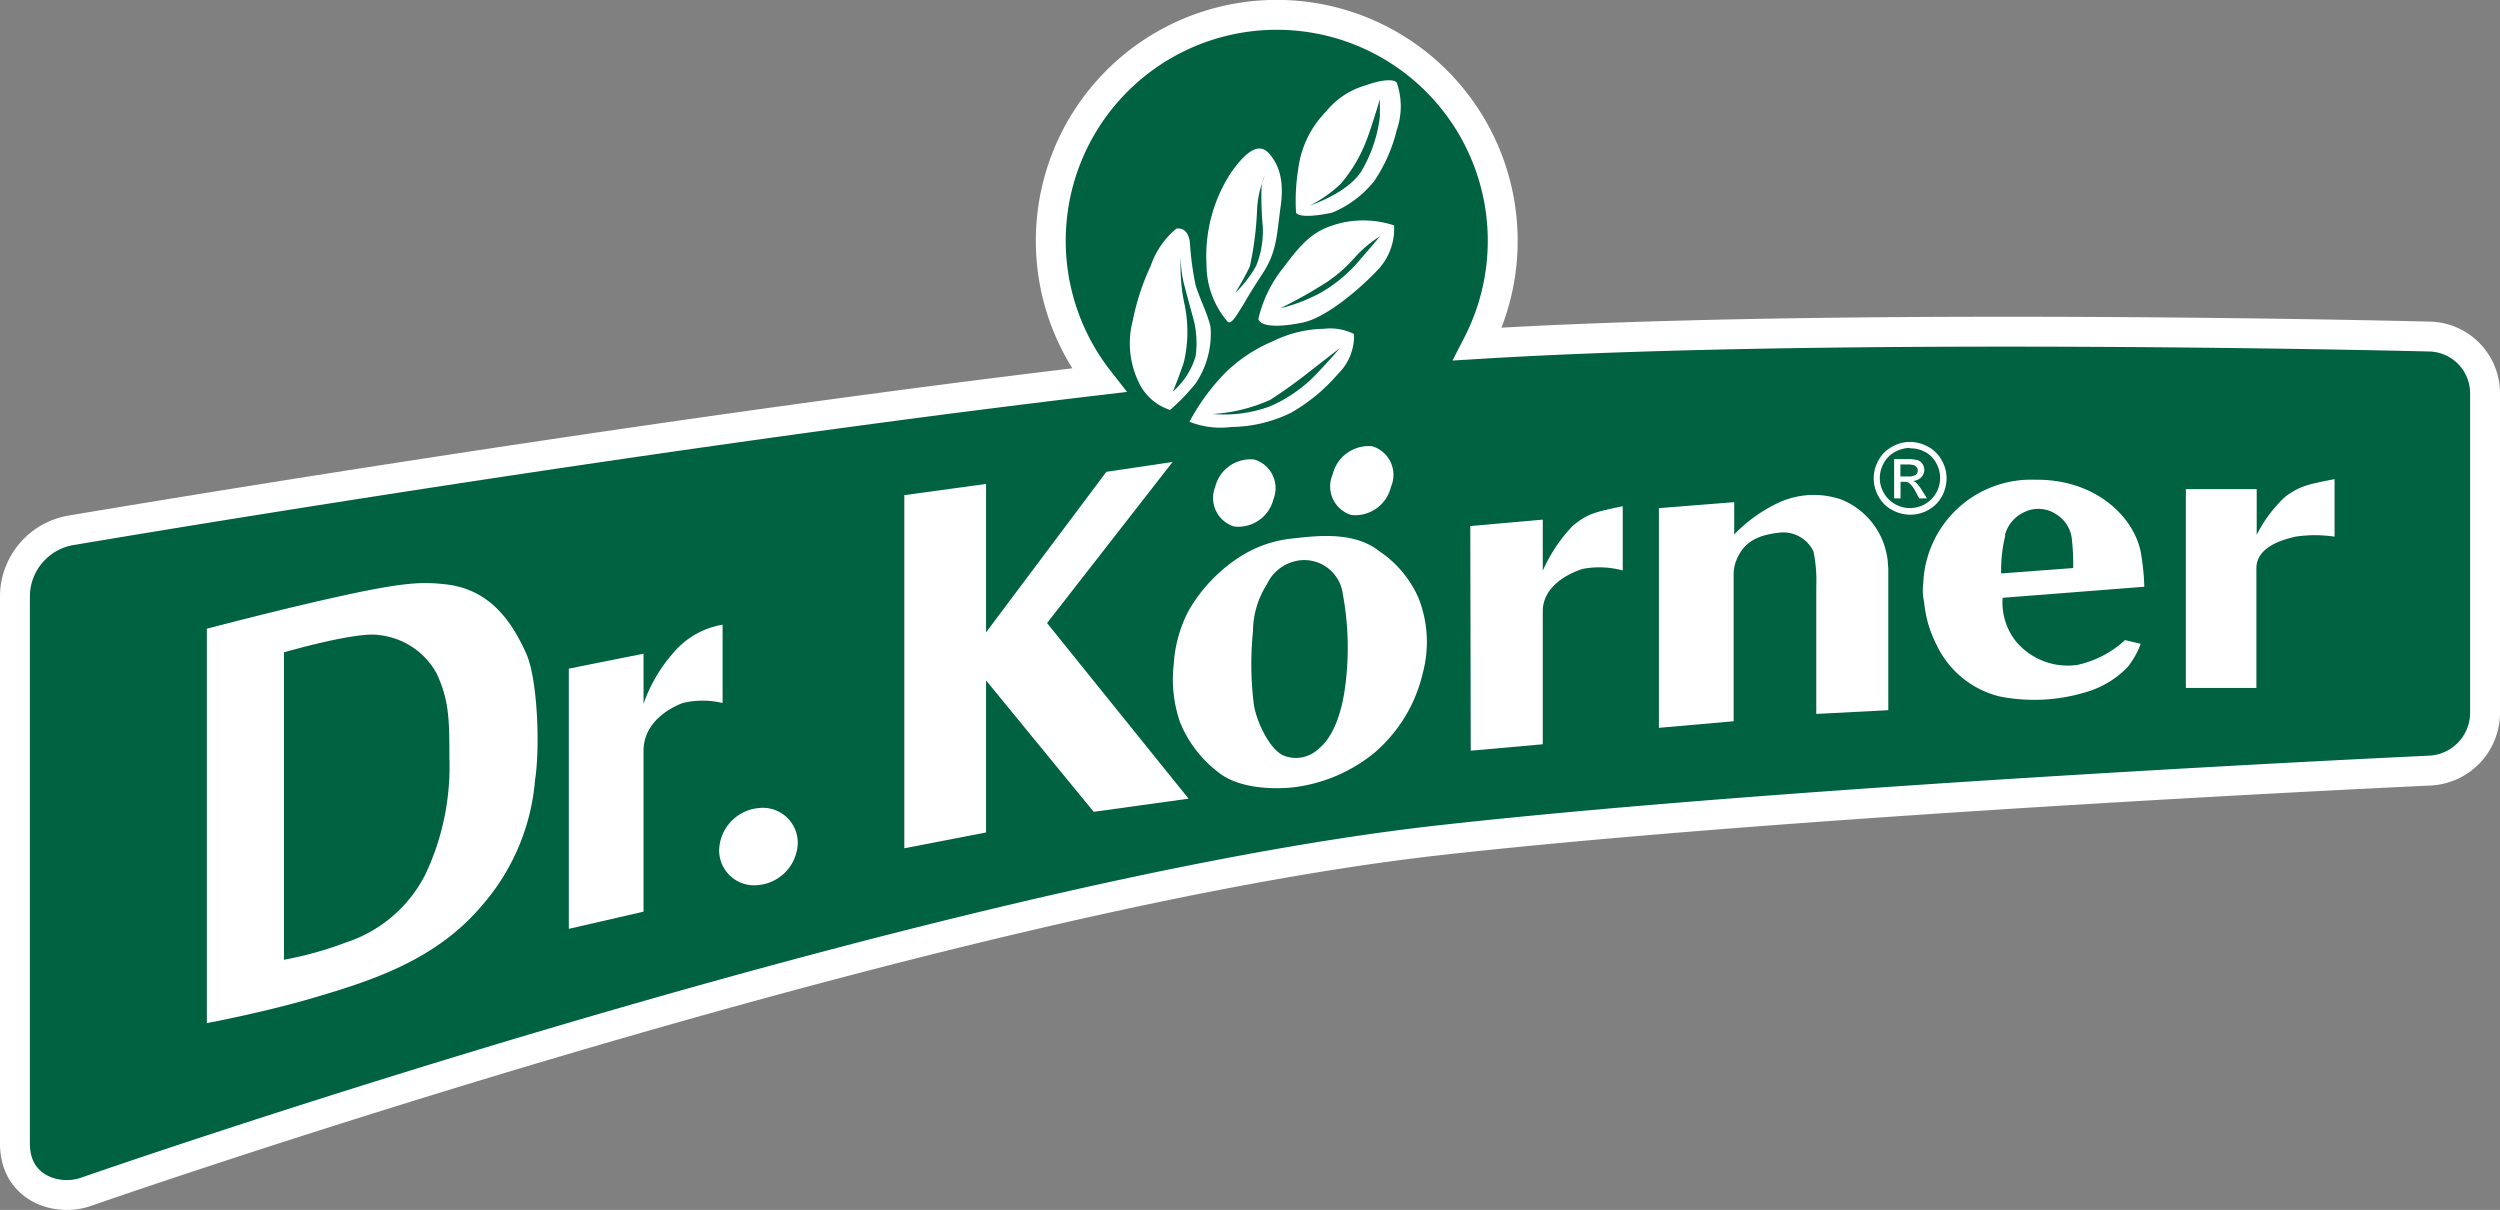 <svg xmlns="http://www.w3.org/2000/svg" viewBox="0 0 167.28 80.96"><rect x="0" y="0" width="167.28" height="80.96" fill="#808080" stroke="none"/><defs><style>.cls-1{fill:#006241;}.cls-2{fill:#fff;}.cls-3{fill:none;stroke:#fff;stroke-miterlimit:10;stroke-width:2px;}</style></defs><title>Logo_2</title><g id="Слой_2" data-name="Слой 2"><g id="Слой_1-2" data-name="Слой 1"><path class="cls-1" d="M162.61,22.52s-39.28-1-63.73.5a15.12,15.12,0,1,0-25.35,2.42c-32,3.78-68.92,10.07-68.92,10.07A4.51,4.51,0,0,0,1,39.78V76.53c0,3,2.84,3.89,4.74,3.22,0,0,56.54-19.72,90.59-23.53,24.46-2.74,66.29-4.66,66.29-4.66a3.88,3.88,0,0,0,3.66-3.83V26.27A3.8,3.8,0,0,0,162.61,22.52Z"/><path class="cls-2" d="M78.71,15.3s.79-.2.91.95A19.94,19.94,0,0,0,80,19.08c.31,1,.8,1.9,1,2.8A5.94,5.94,0,0,1,80,25.66a13.79,13.79,0,0,1-1.71,1.77,3.51,3.51,0,0,1-2-1.66,6,6,0,0,1-.49-4.34A16,16,0,0,1,77,17.78,5.55,5.55,0,0,1,78.71,15.3Z"/><path class="cls-2" d="M82.15,21.53a5.82,5.82,0,0,1-1.42-3.84,10.2,10.2,0,0,1,1.64-6.14c1.23-1.74,2-1.93,2.58-1.24s1,1.67.74,3.51-.23,3-1.21,4.49-1.11,1.8-1.44,2.32S82.38,21.72,82.15,21.53Z"/><path class="cls-2" d="M86.72,14.22a13.44,13.44,0,0,1,.15-2.93,6.66,6.66,0,0,1,1.88-3.85,5.23,5.23,0,0,1,2.6-1.72c1.16-.42,1.92-.43,2.11-.19a4.83,4.83,0,0,1,0,3.17,10.59,10.59,0,0,1-1.49,3.39,7,7,0,0,1-2.81,2.13C88.27,14.43,86.89,14.59,86.72,14.22Z"/><path class="cls-2" d="M84.2,21.34a8.52,8.52,0,0,1,1.68-3.44c1.48-2,2.23-2.58,3.93-3a6.62,6.62,0,0,1,3.47.18,4,4,0,0,1-1,2.88c-1.21,1.31-3.52,3.29-5.1,3.62S84.35,21.88,84.2,21.34Z"/><path class="cls-2" d="M79.59,28.22A14.26,14.26,0,0,1,82,24.93a10.11,10.11,0,0,1,3.18-2.1A8,8,0,0,1,88.6,22a3.52,3.52,0,0,1,2,.35,3.55,3.55,0,0,1-1.1,2.7,11.79,11.79,0,0,1-3.12,2.57,9.26,9.26,0,0,1-4,.95A5.58,5.58,0,0,1,79.59,28.22Z"/><path class="cls-2" d="M35.23,43.77c-.95-2.11-2.39-4.36-5.48-4.68-1.43-.15-2.58-.15-6.52.7-4.25.92-9.39,2.28-9.39,2.28V68.46s4-.75,7.43-1.78,7.8-2.37,10.9-6A14.57,14.57,0,0,0,35.8,52.2C36.13,50.16,36,45.57,35.23,43.77ZM28.49,58.45a9.11,9.11,0,0,1-5.34,4.61A24,24,0,0,1,19,64.22V43.65s4.82-1.4,6.33-1.16a5,5,0,0,1,3.88,2.56c.84,1.8.86,3.09.86,5.65A16.86,16.86,0,0,1,28.49,58.45Z"/><path class="cls-2" d="M38.06,44.74l5-1v3.35a10.33,10.33,0,0,1,2.05-3.47,5.47,5.47,0,0,1,3.24-1.82v5.24a5.7,5.7,0,0,0-2.67,0c-.93.36-2.62,1.32-2.62,3.2V61l-5,1.15Z"/><path class="cls-2" d="M53.38,56.41a2.91,2.91,0,0,1-2.63,2.81,2.34,2.34,0,0,1-2.63-2.34,2.91,2.91,0,0,1,2.63-2.81A2.34,2.34,0,0,1,53.38,56.41Z"/><polygon class="cls-2" points="79.53 53.44 70.06 41.69 78.46 30.91 74.03 31.57 65.98 42.31 65.98 32.38 60.51 33.13 60.51 56.76 65.98 55.7 65.98 45.53 73.18 54.32 79.53 53.44"/><path class="cls-2" d="M94.91,40a7.31,7.31,0,0,0-2.62-3.12c-1.75-1.39-4.37-1-5.8-.85a8,8,0,0,0-3.42,1.16,10.53,10.53,0,0,0-3.53,3.66,8.79,8.79,0,0,0-1,3.58,8.78,8.78,0,0,0,.42,3.9,8,8,0,0,0,2.58,3.36c1.43,1.14,3.87,1.11,4.92,1A10.53,10.53,0,0,0,92,50.34,10,10,0,0,0,95.21,45,8,8,0,0,0,94.91,40ZM90,46c-.2,1.51-.72,3.28-1.78,4.11a2.19,2.19,0,0,1-2.32.45c-.88-.37-1.79-2.12-2-3.4a21.59,21.59,0,0,1-.06-4.91,5.88,5.88,0,0,1,.93-3.15A2.8,2.8,0,0,1,87,37.49a2.6,2.6,0,0,1,2.85,2.26A19.58,19.58,0,0,1,90,46Z"/><path class="cls-2" d="M98.38,35.2l4.85-.43v3.42a10.41,10.41,0,0,1,2-3c1-.83,1.51-.93,3.35-1.32v4.3a6,6,0,0,0-2.7-.1c-1.22.41-2.65,1.29-2.65,2.84v8.89l-4.82.43Z"/><path class="cls-2" d="M146.23,32.73H151v3.06a8.92,8.92,0,0,1,1.94-2.58c1-.71,1.48-.8,3.27-1.15v3.85a8.74,8.74,0,0,0-2.62,0c-1.19.27-2.61.82-2.61,2.12v8h-4.72V32.73Z"/><path class="cls-2" d="M126.32,37.62a5,5,0,0,0-3.1-4.19,5.64,5.64,0,0,0-4.18.19,10.09,10.09,0,0,0-3,2.14V33.6L111,34V48.7l5-.44V38.41a2.66,2.66,0,0,1,.15-.84c.44-1.14,1.2-1.74,2.91-1.93a2.24,2.24,0,0,1,2.28,1.25,9.53,9.53,0,0,1,.19,2.37v8.51l4.82-.25V38C126.33,37.85,126.32,37.72,126.32,37.62Z"/><path class="cls-2" d="M139,44.49a4.52,4.52,0,0,1-4.09-1.55A4.18,4.18,0,0,1,134,40l9.48-.74a16.1,16.1,0,0,0-.21-2.16c-.38-2.43-3-5.06-7.1-5A7.22,7.22,0,0,0,128.69,39a3.85,3.85,0,0,0,.06,1.31,7.8,7.8,0,0,0,.82,2.82,6.35,6.35,0,0,0,4.18,3.46,11.87,11.87,0,0,0,5.83-.28,6.31,6.31,0,0,0,2.79-1.68,5.76,5.76,0,0,0,.87-1.55l-1.05-.25A6.85,6.85,0,0,1,139,44.49Zm-4.85-8.67a2.33,2.33,0,0,1,1.29-1.55,2.15,2.15,0,0,1,2.2.18,2.2,2.2,0,0,1,1,1.7,15.06,15.06,0,0,1,.08,1.86l-4.82.36A9.82,9.82,0,0,1,134.18,35.82Z"/><path class="cls-2" d="M85.21,33.4a2.43,2.43,0,0,1-2.63,1.83,2,2,0,0,1-1.27-2.65,2.43,2.43,0,0,1,2.63-1.83A2,2,0,0,1,85.21,33.4Z"/><path class="cls-2" d="M93.07,32.58a2.46,2.46,0,0,1-2.65,1.88,2,2,0,0,1-1.25-2.71,2.48,2.48,0,0,1,2.65-1.89A2,2,0,0,1,93.07,32.58Z"/><path class="cls-1" d="M82.65,19.6a7.63,7.63,0,0,0,1.4-1.81,6.14,6.14,0,0,0,.44-2.69,21.17,21.17,0,0,1-.08-2.5,1.81,1.81,0,0,1,.22-.85,6.72,6.72,0,0,0-.52,2.36,21.79,21.79,0,0,1-.48,3.72A19.1,19.1,0,0,1,82.65,19.6Z"/><path class="cls-1" d="M87.65,13.75s2.62-.85,3.5-2.39a9.31,9.31,0,0,0,1.18-3.57c0-.59,0-1.14,0-1.14s-.66,2.21-1,3a9.8,9.8,0,0,1-1.62,2.65A8.56,8.56,0,0,1,87.65,13.75Z"/><path class="cls-1" d="M78.48,26.2A5,5,0,0,0,80,23.84a6.39,6.39,0,0,0-.11-2.36c-.15-.55-.59-2.17-.7-2.61a7.4,7.4,0,0,1-.18-1.7,12.1,12.1,0,0,0,.22,3.06,8.94,8.94,0,0,1,0,3.94C79,24.94,78.48,26.2,78.48,26.2Z"/><path class="cls-1" d="M85.67,20.63a11.27,11.27,0,0,0,2.8-1.1,9.74,9.74,0,0,0,2.58-2.21c.59-.67,1.29-1.51,1.29-1.51a7.84,7.84,0,0,0-1.77,1.51,9.57,9.57,0,0,1-2.43,1.95C87.29,19.82,85.67,20.63,85.67,20.63Z"/><path class="cls-1" d="M81.14,27.7A8.81,8.81,0,0,0,85,27.18a9.54,9.54,0,0,0,2.61-1.69c.59-.52,2.06-2.21,2.06-2.21s-1,.77-2,1.55A33,33,0,0,1,85,26.75,10.87,10.87,0,0,1,81.14,27.7Z"/><path class="cls-2" d="M127.81,29.57a2.51,2.51,0,0,1,1.2.32,2.25,2.25,0,0,1,.91.9,2.43,2.43,0,0,1,.33,1.22,2.52,2.52,0,0,1-.32,1.21,2.23,2.23,0,0,1-.9.9,2.42,2.42,0,0,1-1.22.32,2.52,2.52,0,0,1-1.21-.32,2.17,2.17,0,0,1-.9-.9,2.43,2.43,0,0,1,0-2.43,2.19,2.19,0,0,1,.91-.9A2.37,2.37,0,0,1,127.81,29.57Zm0,.4a2.16,2.16,0,0,0-1,.26,1.89,1.89,0,0,0-.76.75,2.1,2.1,0,0,0-.27,1,2,2,0,0,0,.27,1,1.93,1.93,0,0,0,.75.75,2,2,0,0,0,2,0,1.93,1.93,0,0,0,.75-.75,2,2,0,0,0,0-2,1.77,1.77,0,0,0-.76-.75A2,2,0,0,0,127.81,30Zm-1.07,3.38V30.72h.9a2.56,2.56,0,0,1,.67.07.61.61,0,0,1,.33.26.7.7,0,0,1-.09.89.82.82,0,0,1-.54.24.6.6,0,0,1,.22.14,2.65,2.65,0,0,1,.39.52l.32.51h-.52l-.22-.41a2.15,2.15,0,0,0-.44-.61.55.55,0,0,0-.34-.09h-.25v1.11Zm.42-1.47h.52a.87.87,0,0,0,.51-.11.35.35,0,0,0,.13-.29.31.31,0,0,0-.07-.21.42.42,0,0,0-.18-.14,1.34,1.34,0,0,0-.43-.05h-.48v.8Z"/><path class="cls-3" d="M162.61,22.52s-39.28-1-63.73.5a15.12,15.12,0,1,0-25.35,2.42c-32,3.78-68.92,10.07-68.92,10.07A4.51,4.51,0,0,0,1,39.78V76.53c0,3,2.84,3.89,4.74,3.22,0,0,56.54-19.72,90.59-23.53,24.46-2.74,66.29-4.66,66.29-4.66a3.88,3.88,0,0,0,3.66-3.83V26.27A3.8,3.8,0,0,0,162.61,22.52Z"/></g></g></svg>